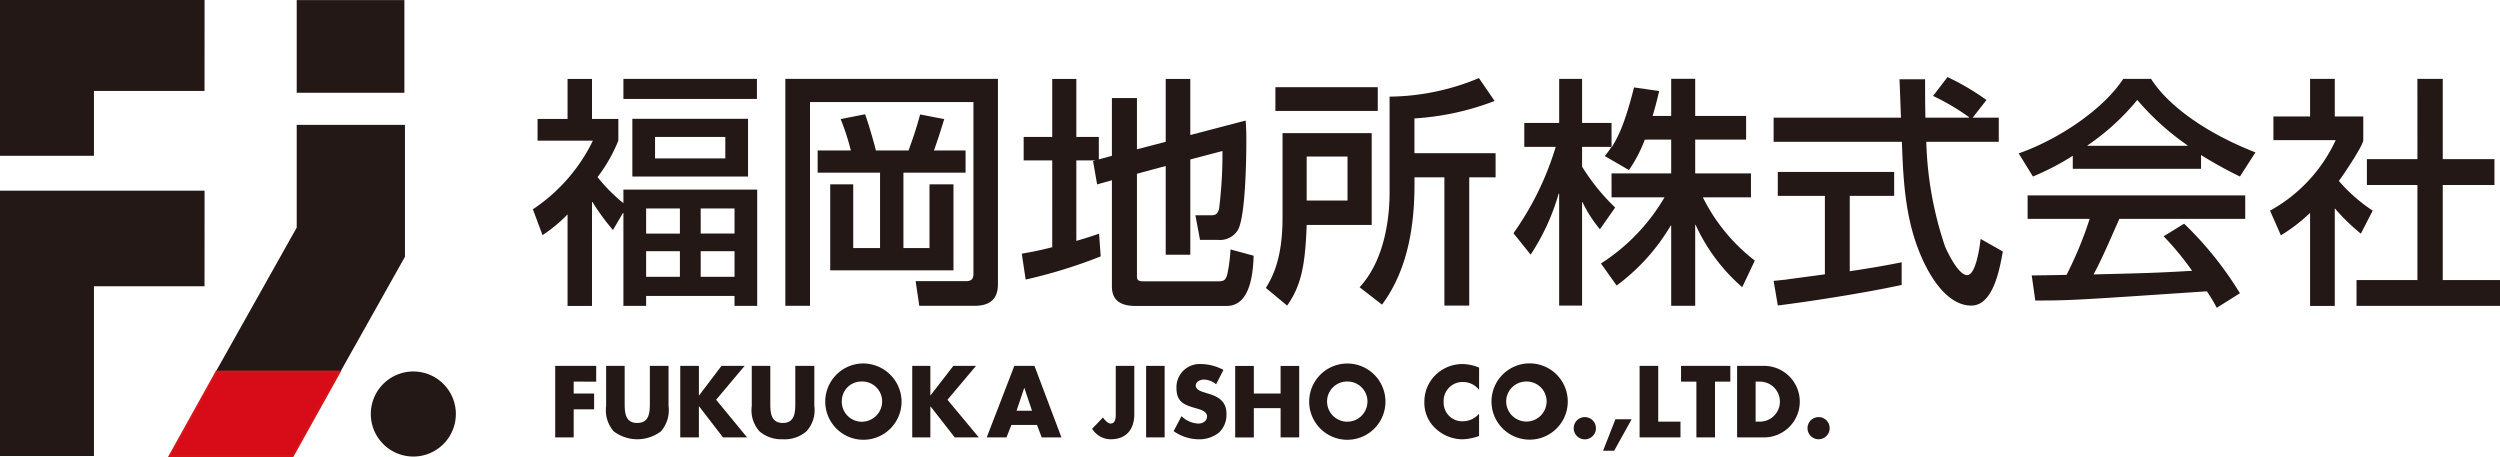 <svg id="_レイヤー_1" data-name="レイヤー 1" xmlns="http://www.w3.org/2000/svg" width="292.963" height="53.554" version="1.1" viewBox="0 0 292.963 53.554"><defs><style>.cls-1{fill:#231815;stroke-width:0}</style></defs><g id="_グループ_198" data-name="グループ 198"><g id="_グループ_197" data-name="グループ 197"><path id="_パス_1416" data-name="パス 1416" class="cls-1" d="M79.675 24.431v2.94h-3.958v-2.94h3.958zm-6.68.538h.059v10.873h2.663v-1.163h10.355v1.163h2.66v-13.62H73.054v1.588a19.774 19.774 0 01-3.03-3.055 18.467 18.467 0 002.437-4.274v-2.542h-3.087V9.25H66.51v4.69h-3.516v2.542h6.484a20.271 20.271 0 01-7.033 8.042l1.13 3.029a17.077 17.077 0 002.935-2.433v10.727h2.863V23.673h.054a26.178 26.178 0 002.404 3.281l1.163-1.985zm6.68 4.471v3h-3.958v-3h3.958zm6.401-5.009v2.94h-3.965v-2.94h3.965zm0 5.01v2.999h-3.965v-3h3.965zM73.054 9.238v2.354H88.7V9.239H73.054zm1.048 4.685v6.762h13.557v-6.762H74.102zm10.893 2.121v2.52h-8.233v-2.52h8.233z"/><path id="_パス_1417" data-name="パス 1417" class="cls-1" d="M92.03 9.24h24.913v24.075c0 1.984-1.25 2.522-2.746 2.522h-6.471l-.427-2.891h5.902c.734 0 .872-.361.872-.9V11.96H94.92v23.876h-2.89V9.24zm3.787 8.396h3.89a27.594 27.594 0 00-1.197-3.68l2.866-.567c.278.762.896 2.747 1.269 4.247h3.823c.59-1.64.846-2.378 1.36-4.222l2.822.542c-.527 1.699-.73 2.35-1.208 3.68h3.709v2.602h-7.284v8.834h3.057V21.6h2.809v10.078H97.29V21.6h2.695v7.472h3.145v-8.834h-7.312l-.002-2.601z"/><path id="_パス_1418" data-name="パス 1418" class="cls-1" d="M128.281 18.853v-.057h-2.15v9.433c1.356-.397 1.836-.563 2.664-.845l.191 2.66a58.721 58.721 0 01-8.794 2.715l-.455-3.03c.9-.169 1.695-.279 3.568-.762V18.796h-3.346v-2.747h3.346V9.25h2.826v6.799h2.635v2.631l1.532-.422v-6.763h2.935v6l3.372-.878V9.25h2.88v6.574l6.486-1.698c.06.766.082 1.33.082 2.323 0 1.106-.021 8.436-.929 10.392a2.442 2.442 0 01-2.408 1.268h-2.093l-.538-2.88h1.753c.571 0 .82-.08 1.016-.738.282-2.253.415-4.523.398-6.794l-3.767.99v11.165h-2.881V19.454l-3.371.907V32.43c0 .535.43.535.795.535h8.747c.567 0 .845-.083 1.047-.825.202-.958.327-1.931.372-2.91l2.714.734c-.086 2.946-.712 5.888-3.17 5.888h-10.671c-1.471 0-2.768-.448-2.768-2.292V21.123l-1.732.485-.481-2.747.195-.008z"/><path id="_パス_1419" data-name="パス 1419" class="cls-1" d="M157.909 18.346v5.15h-4.785v-5.15h4.785zm-8.45-5.349h11.996v-2.776h-11.997v2.776zm23.85-3.848a27.736 27.736 0 01-10.47 2.175v11.213c0 1.865-.2 7.527-3.513 11.124l2.627 2.038c3.141-4.246 3.885-9.65 3.8-14.917h3.508v15.029h2.913V20.782h3.088v-2.83h-9.51v-4.076a31.39 31.39 0 009.394-2.045l-1.837-2.682zm-23.016 16.39c0 4.92-1.244 7.02-1.952 8.205l2.495 2.067c1.615-2.323 2.117-4.586 2.288-9.455h7.62V15.6h-10.451v9.94z"/><path id="_パス_1420" data-name="パス 1420" class="cls-1" d="M192.748 16.363a16.392 16.392 0 01-1.859 3.564l-2.83-1.637c.34-.426.485-.629.788-1.077h-3.452v2.317a24.479 24.479 0 003.879 4.789l-1.786 2.547a15.03 15.03 0 01-2.038-3.173h-.055v12.119h-2.685V22.7h-.061a25.812 25.812 0 01-3.279 7.138l-2.016-2.51a34.558 34.558 0 004.951-10.116h-3.682v-2.804h4.09V9.239h2.684v5.17h3.452v2.805h.054c.77-1.276 1.533-2.804 2.58-6.97l2.947.423a44.237 44.237 0 01-.767 2.917h2.176V9.236h2.813v4.348h5.967v2.776h-5.967v3.96h6.535v2.806h-5.636a21.33 21.33 0 006.087 7.412l-1.475 3.117a21.433 21.433 0 01-5.461-7.305h-.05v9.484h-2.813v-9.402h-.054a23.674 23.674 0 01-6.34 7.027l-1.836-2.581a22.98 22.98 0 007.446-7.752h-6.206V20.32h6.99v-3.961l-3.091.004z"/><path id="_パス_1421" data-name="パス 1421" class="cls-1" d="M231.17 13.787h3.057v2.83h-8.494a41.527 41.527 0 002.205 12.285c.343.795 1.586 3.339 2.58 3.339 1.016 0 1.472-3.253 1.58-4.246l2.603 1.474c-.387 2.18-1.153 6.34-3.7 6.34-2.752 0-4.62-3.253-5.292-4.555-2.466-4.782-2.667-9.99-2.837-14.635h-15.03v-2.83h14.924c-.062-1.5-.145-4.048-.174-4.504h3c0 1.446 0 2.49.036 4.505h5.119v-.06a27.297 27.297 0 00-4.222-2.489l1.695-2.209c1.6.753 3.129 1.652 4.564 2.686l-1.615 2.069zM207.842 32.91c.712-.055 1.023-.113 1.418-.138.68-.112 3.85-.513 4.59-.628v-9.19h-5.52v-2.803h13.638v2.804h-5.204v8.828c3.253-.484 4.98-.824 6.083-1.052v2.66c-4.583.995-11.125 1.985-14.515 2.408l-.49-2.89z"/><path id="_パス_1422" data-name="パス 1422" class="cls-1" d="M244.626 17.086v-.05a27.503 27.503 0 005.833-5.324 30.648 30.648 0 005.888 5.324v.05h-11.721zm17.862 17.28a40.684 40.684 0 00-6.542-8.153l-2.403 1.475a33.13 33.13 0 013.338 4.047c-4.354.254-5.714.279-11.547.423.874-1.616 1.64-3.372 3.025-6.513h14.748V22.9h-25.5v2.746h7.271a43.662 43.662 0 01-2.71 6.564c-1.363.033-3.488.063-4.08.063l.418 2.944c4.312 0 5.27-.086 20.107-1.08.42.622.808 1.266 1.16 1.93l2.715-1.702zm-19.59-14.584h15.032v-1.615a49.85 49.85 0 004.558 2.52l1.814-2.83c-5.526-2.152-10.139-5.324-12.23-8.614h-3.258c-2.407 3.662-7.695 7.142-12.256 8.73l1.673 2.713a30.447 30.447 0 004.67-2.432l-.004 1.528z"/><path id="_パス_1423" data-name="パス 1423" class="cls-1" d="M273.602 35.848h-2.895V24.945a19.57 19.57 0 01-3.423 2.632l-1.268-2.892a18.11 18.11 0 007.695-8.263h-7.302V13.65h4.298V9.244h2.895v4.406h3.34v2.772c0 .59-2.267 3.996-2.862 4.783a19.247 19.247 0 003.964 3.48l-1.387 2.696a23.017 23.017 0 01-3.055-2.974v11.441zm9.68-26.609h2.973v9.412h6.058v3.029h-6.058v11.136h6.708v3.029H276.15v-3.029h7.135V21.68h-5.92v-3.03h5.92l-.002-9.412z"/><path id="_パス_1424" data-name="パス 1424" class="cls-1" d="M67.228 44.721v1.398h2.393v1.848h-2.393v3.291h-2.166v-8.381h4.803v1.847l-2.637-.003z"/><path id="_パス_1425" data-name="パス 1425" class="cls-1" d="M78.343 42.875v4.71a3.773 3.773 0 01-.884 2.956 4.586 4.586 0 01-5.546 0 3.76 3.76 0 01-.884-2.956v-4.71h2.173v4.408c0 1.091.076 2.281 1.473 2.281 1.398 0 1.478-1.19 1.478-2.281v-4.408h2.19z"/><path id="_パス_1426" data-name="パス 1426" class="cls-1" d="M84.547 42.875h2.712l-3.34 3.971 3.63 4.412h-2.823l-2.801-3.636h-.026v3.636h-2.184v-8.381H81.9v3.455h.026l2.622-3.457z"/><path id="_パス_1427" data-name="パス 1427" class="cls-1" d="M95.428 42.875v4.71a3.647 3.647 0 01-.923 2.956 3.88 3.88 0 01-2.771.933c-1 .05-1.98-.285-2.741-.933a3.714 3.714 0 01-.898-2.956v-4.71h2.173v4.408c0 1.091.086 2.281 1.466 2.281s1.465-1.19 1.465-2.281v-4.408h2.23z"/><path id="_パス_1428" data-name="パス 1428" class="cls-1" d="M100.924 44.71a2.327 2.327 0 012.447 2.21 2.384 2.384 0 01-2.447 2.5 2.35 2.35 0 01-2.274-2.5 2.282 2.282 0 012.274-2.21zm0-2.112a4.472 4.472 0 104.724 4.31 4.508 4.508 0 00-4.694-4.312l-.03.002z"/><path id="_パス_1429" data-name="パス 1429" class="cls-1" d="M111.72 42.875h2.654l-3.345 3.971 3.675 4.412h-2.823l-2.838-3.636h-.018v3.636h-2.124v-8.381h2.124v3.455h.018l2.676-3.457z"/><path id="_パス_1430" data-name="パス 1430" class="cls-1" d="M120.936 48.13h-1.81l.895-2.665h.021l.894 2.666zm.583 1.663l.554 1.462h2.31l-3.158-8.381h-2.36l-3.233 8.381h2.313l.579-1.462h2.995z"/><path id="_パス_1431" data-name="パス 1431" class="cls-1" d="M132.923 42.875v5.657c0 1.764-.913 2.943-2.763 2.943a2.542 2.542 0 01-2.173-1.232l1.264-1.322c.238.334.586.712.884.712.64 0 .615-.769.615-1.232v-5.525l2.173-.001z"/><path id="_パス_1432" data-name="パス 1432" class="cls-1" d="M136.477 51.256h-2.169v-8.381h2.17v8.381z"/><path id="_パス_1433" data-name="パス 1433" class="cls-1" d="M142.512 45.033a2.327 2.327 0 00-1.448-.553c-.395 0-.938.233-.938.697 0 .489.6.679.974.8l.546.17c1.167.34 2.072.934 2.072 2.285a2.84 2.84 0 01-.872 2.259 3.672 3.672 0 01-2.37.787 5.143 5.143 0 01-2.943-.956l.923-1.755a2.99 2.99 0 001.94.87c.517 0 1.05-.259 1.05-.844 0-.615-.845-.823-1.32-.956-1.365-.388-2.262-.74-2.262-2.366a2.719 2.719 0 012.895-2.81 5.757 5.757 0 012.611.686l-.858 1.686z"/><path id="_パス_1434" data-name="パス 1434" class="cls-1" d="M150.066 46.111V42.88h2.181v8.38h-2.18v-3.434h-3.136v3.435h-2.185V42.88h2.184v3.232h3.136z"/><path id="_パス_1435" data-name="パス 1435" class="cls-1" d="M157.883 44.71a2.335 2.335 0 012.36 2.21 2.367 2.367 0 11-4.727 0 2.337 2.337 0 012.367-2.21zm0-2.112a4.469 4.469 0 10.006 0h-.006z"/><path id="_パス_1436" data-name="パス 1436" class="cls-1" d="M173.326 45.687a2.392 2.392 0 00-1.91-.923 2.216 2.216 0 00-2.242 2.329 2.177 2.177 0 002.274 2.273 2.525 2.525 0 001.878-.884v2.61a6.357 6.357 0 01-1.925.387 4.662 4.662 0 01-3.14-1.232 4.098 4.098 0 01-1.347-3.165 4.382 4.382 0 011.236-3.068 4.528 4.528 0 013.19-1.355 5.2 5.2 0 011.99.42l-.004 2.608z"/><path id="_パス_1437" data-name="パス 1437" class="cls-1" d="M178.873 44.71a2.339 2.339 0 012.367 2.21 2.37 2.37 0 11-4.735 0 2.347 2.347 0 012.368-2.21zm0-2.112a4.469 4.469 0 10.012-.001l-.012.001z"/><path id="_パス_1438" data-name="パス 1438" class="cls-1" d="M187.02 50.178a1.303 1.303 0 11-1.304-1.3 1.301 1.301 0 011.304 1.3z"/><path id="_パス_1439" data-name="パス 1439" class="cls-1" d="M191.204 49.13l-2.048 3.688h-1.3l1.448-3.689h1.9z"/><path id="_パス_1440" data-name="パス 1440" class="cls-1" d="M194.32 49.409h2.608v1.847h-4.792v-8.381h2.184v6.534z"/><path id="_パス_1441" data-name="パス 1441" class="cls-1" d="M200.972 51.256h-2.18v-6.535h-1.8v-1.847h5.777v1.847h-1.797v6.535z"/><path id="_パス_1442" data-name="パス 1442" class="cls-1" d="M205.733 44.721h.51a2.344 2.344 0 11-.018 4.688h-.492v-4.688zm-2.17 6.535h3.089a4.191 4.191 0 100-8.381h-3.089v8.381z"/><path id="_パス_1443" data-name="パス 1443" class="cls-1" d="M214.41 50.178a1.298 1.298 0 11-1.296-1.3h.004a1.298 1.298 0 011.293 1.3z"/><g id="_グループ_196" data-name="グループ 196"><g id="_グループ_192" data-name="グループ 192"><path id="_パス_1444" data-name="パス 1444" class="cls-1" d="M23.973 22.347H0V53.44h11.01V33.548h12.958l.005-11.2z"/><path id="_パス_1445" data-name="パス 1445" class="cls-1" d="M23.973 0H0v18.254h11.01v-7.6h12.958L23.973 0z"/></g><g id="_グループ_193" data-name="グループ 193"><path id="_長方形_47" data-name="長方形 47" class="cls-1" d="M34.769.01h12.62v10.86h-12.62z"/></g><g id="_グループ_194" data-name="グループ 194"><path id="_パス_1446" data-name="パス 1446" class="cls-1" d="M34.769 14.633V26.67l-9.48 16.881h14.606l7.56-13.464V14.633H34.77z"/><path id="_パス_1447" data-name="パス 1447" d="M34.302 53.434l5.505-9.883H25.384l-5.497 9.883h14.415z" fill="#d70c18" stroke="#d61518" stroke-width=".239"/></g><g id="_グループ_195" data-name="グループ 195"><path id="_パス_1448" data-name="パス 1448" class="cls-1" d="M48.442 43.532a4.984 4.984 0 104.978 4.99v-.006a4.983 4.983 0 00-4.978-4.984z"/></g></g></g></g></svg>